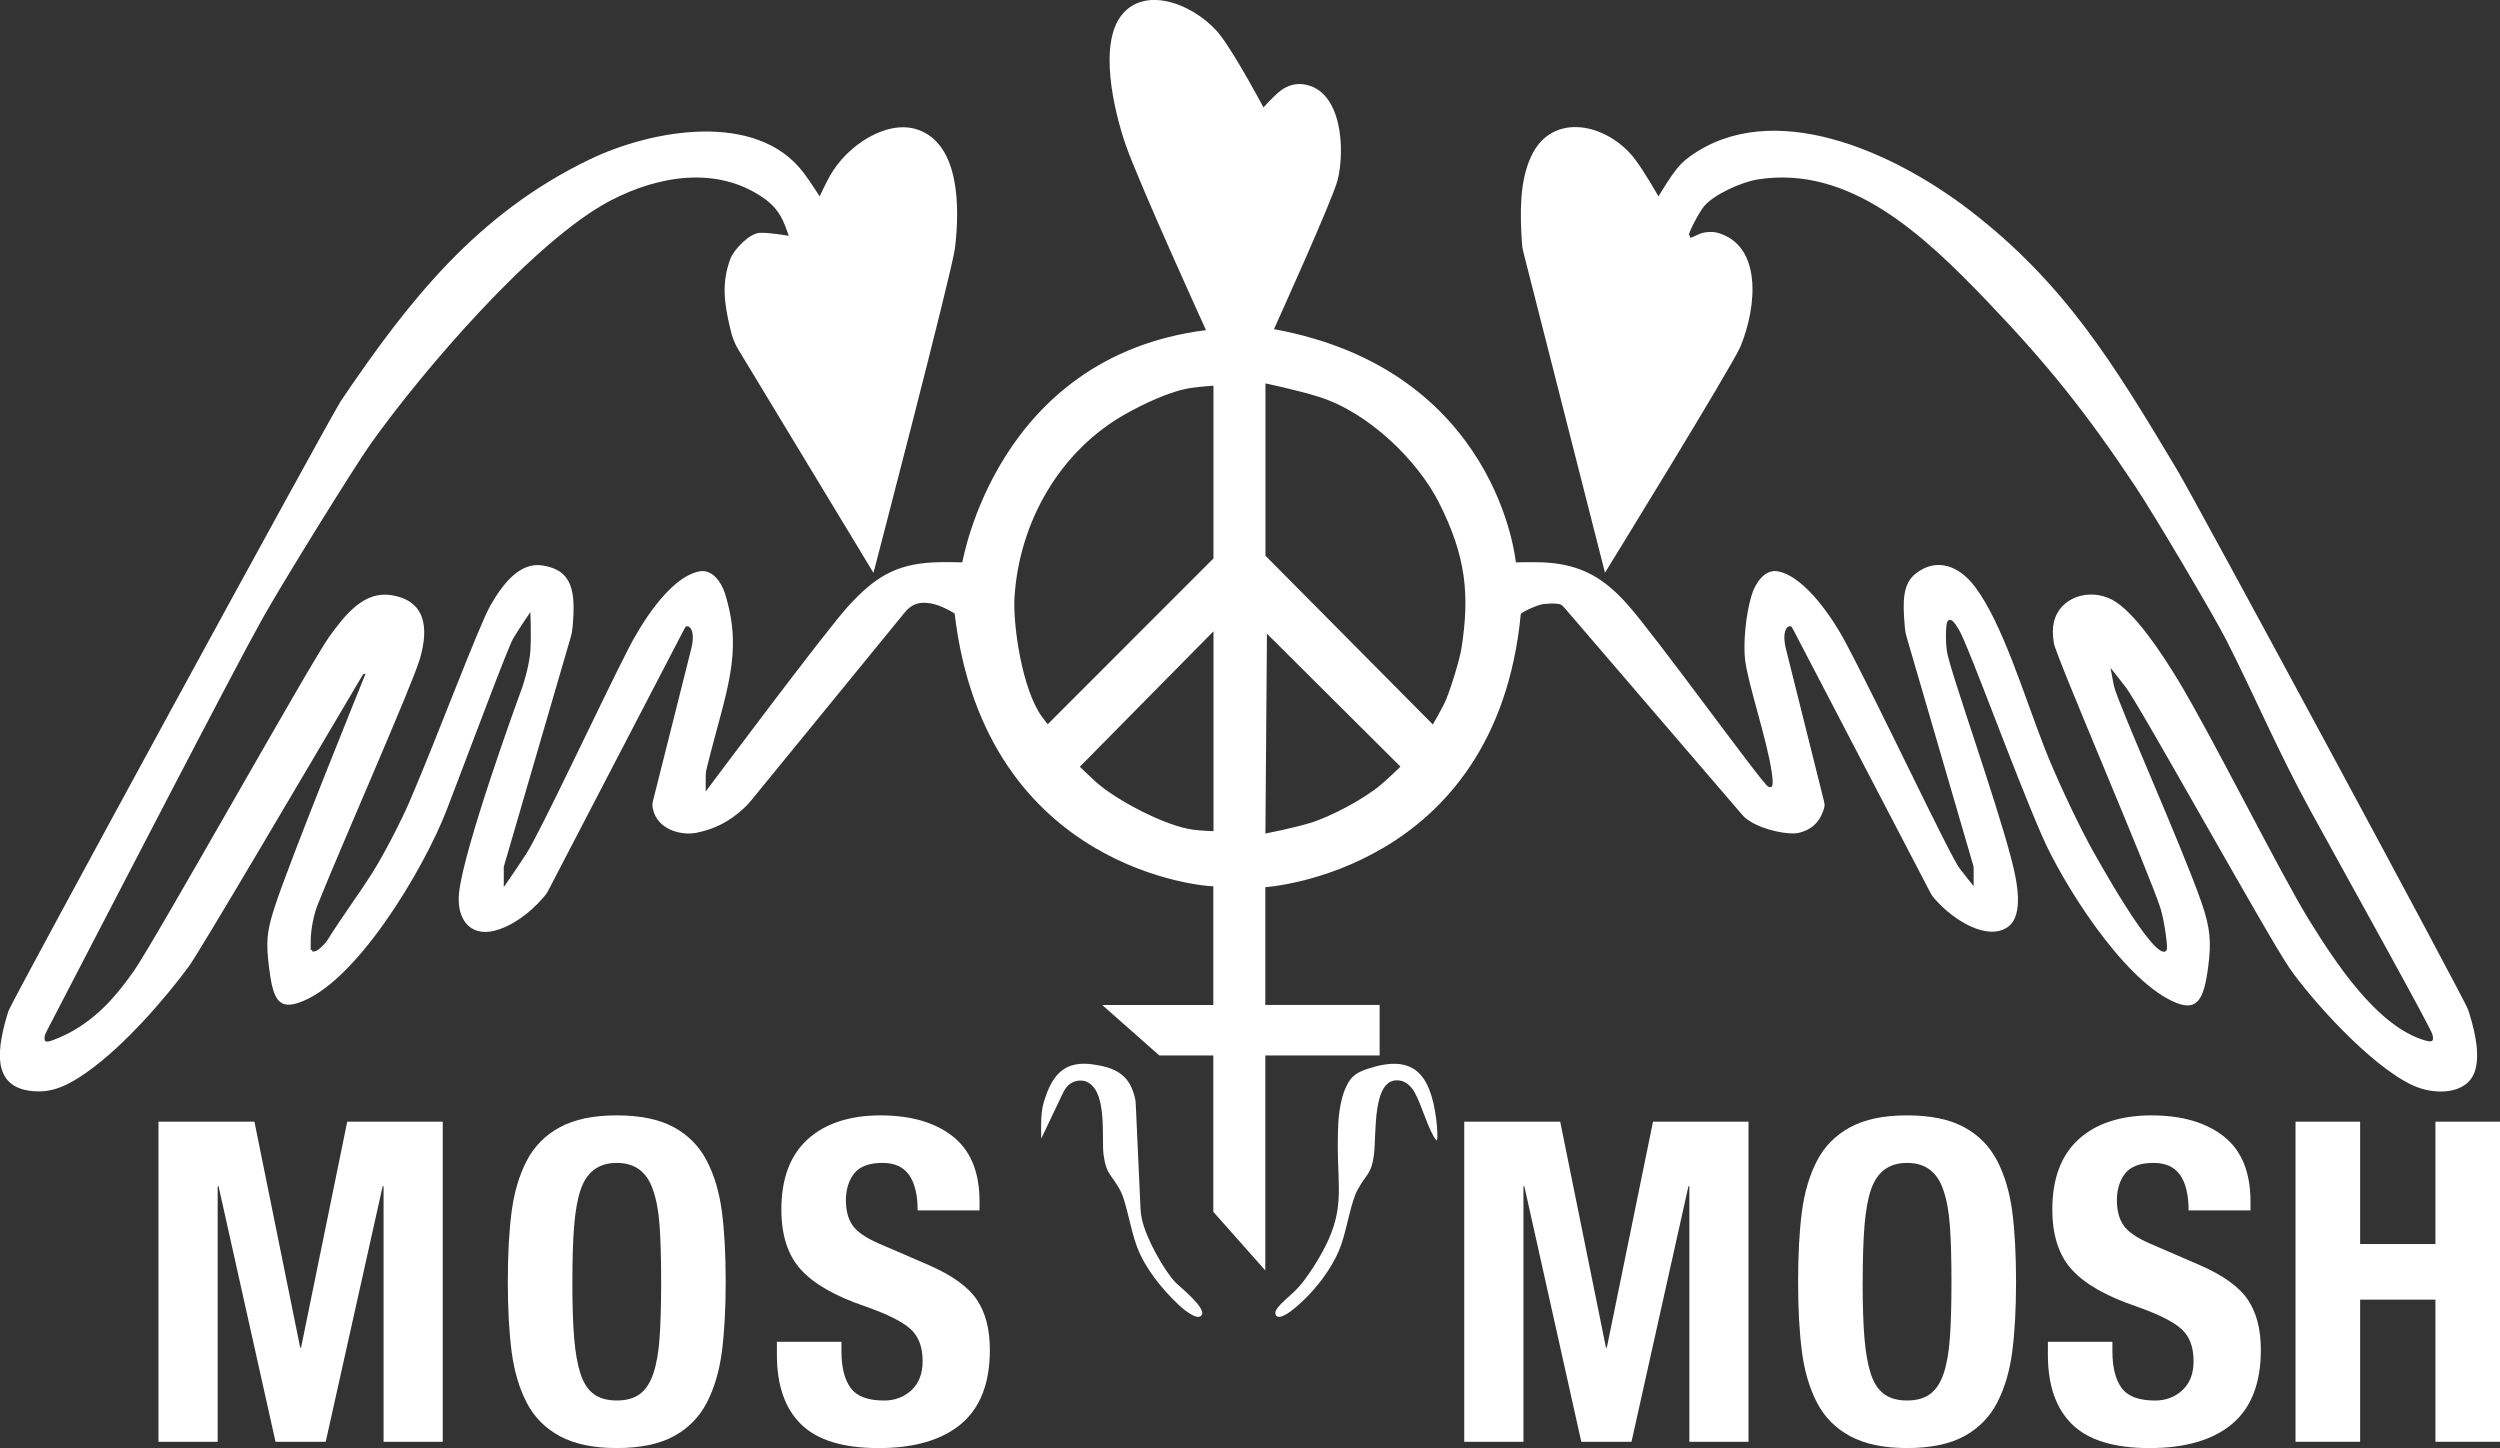 <?xml version="1.0" encoding="UTF-8"?>
<svg id="Ebene_2" data-name="Ebene 2" xmlns="http://www.w3.org/2000/svg" viewBox="0 0 708.66 410.47">
  <rect x="0" y="0" width="708.66" height="410.47" fill="#333333" stroke="none"/>
  <defs>
    <style>
      .cls-1 {
        fill: #fff;
      }
    </style>
  </defs>
  <g id="Ebene_1-2" data-name="Ebene 1">
    <g>
      <path class="cls-1" d="M396.99,217.31s-2.97,2.92-5.45,5.04c-4.94,4.22-14.61,9.27-20.2,10.94-5.12,1.54-12.64,2.99-12.64,2.99l.43-56.65,37.85,37.68ZM306.1,217.34l37.88-38.39v56.66s-3.18-.09-5.76-.42c-7.87-1-21.93-8.47-27.49-13.47-2.14-1.93-4.63-4.38-4.63-4.38M406.17,205.37l-47.46-47.85v-48.84s9.1,1.91,15.15,3.81c14,4.4,27.96,17.92,34.09,30.09,7.59,15.07,8.72,26.01,6.31,41.25-.55,3.47-3.47,12.86-4.84,15.57-1.4,2.77-3.26,5.96-3.26,5.96M297,205.3s-.89-1.08-1.64-2.11c-5.74-7.95-8.25-26.3-7.79-33.83,1.34-21.55,12.96-41.45,31.15-51.82,5.02-2.86,12.96-6.72,18.94-7.58,2.82-.41,6.31-.63,6.31-.63v48.97l-46.98,47ZM200.04,224.41v-3.96c0-1.36.04-1.66.36-2.98,5.38-21.69,10.41-32.2,5.11-49.21-1-3.22-3.6-6.96-7.16-6.31-8.86,1.6-17.34,16.29-20.2,21.89-8.29,16.21-24.97,52.03-29.04,58.29-2.97,4.56-6.31,9.34-6.31,9.34v-5.77l18.94-64.95c.38-1.31.44-1.61.56-2.96.93-10.16.02-16.19-8.55-17.51-6.25-.96-11.05,4.88-14.74,11.36-3.35,5.9-15.12,37.44-22.73,55.14-2.7,6.28-7.53,15.56-10.73,20.62-4.03,6.36-8.86,12.85-12.63,18.94-.93,1.5-2.97,3.31-3.79,3.37-.3.02-.63,0-.63,0v-.42h-.42s-.03-1.63,0-3.03c.06-2.9.87-7.02,1.89-9.6,6.5-16.37,26.78-62.2,29.04-69.87,2.58-8.73,1.74-16.6-8.2-18.1-7.57-1.14-12.8,5.31-17.48,11.79-5.18,7.17-49.27,86-55.35,94.7-5.82,8.34-12.5,15.7-22.73,19.57-2.39.9-2.76.62-2.59-.91.06-.5.13-.69.76-1.9,20.28-39.03,52.78-101.98,61.17-116.93,5.72-10.18,25.82-42.63,30.51-49.24,14.36-20.24,46.42-57.8,68.18-69.03,13.54-6.99,30-9.75,43.14-.63,2.48,1.72,4.57,3.88,6.1,7.79.52,1.32,1.05,2.95,1.05,2.95,0,0-5.64-1.02-8.28-.84-2.88.2-7.28,4.62-8.34,7.58-2.34,6.52-1.75,11.99,0,19.36.3,1.26.61,2.47,1.1,3.65.52,1.26.66,1.53,1.37,2.7l38.18,63.09s22.34-85.56,23.12-92.16c1.33-11.29,1.41-29.28-10.52-33.46-8.64-3.03-20.15,4.35-25.04,13.26-1.22,2.23-2.82,5.63-2.82,5.63,0,0-2.59-4.09-4.55-6.69-13.31-17.65-43.1-12.22-60.61-3.79-31.91,15.36-51.26,39.96-70.5,68.4-2.96,4.37-93.52,170.54-94.28,172.98-3.19,10.31-5.15,21.59,6.79,22.73,5.69.54,10.06-1.59,15.3-5.26,10.7-7.49,22.4-21.07,29.04-30.09,3.11-4.23,32.56-54.34,48.68-81.61.69-1.17.79-1.31.98-1.31h.42s-21.8,53.65-25.88,66.5c-2.12,6.65-2.35,9.54-1.47,16.67,1.06,8.54,2.46,11.9,8.03,10.17,16.47-5.11,36.01-38.39,42.27-54.61,5.64-14.64,17.46-46.42,18.94-48.82,2.24-3.65,4.84-7.42,4.84-7.42,0,0,.3,6.44,0,11.04-.19,3.01-1.46,8.14-2.74,11.53-1.18,3.15-16.09,44.25-17.47,56.99-.79,7.27,2.98,12.5,9.97,10.77,4.89-1.21,9.95-4.84,13.87-9.38.89-1.03,1.06-1.28,1.69-2.49l38-73.07c.63-1.21.72-1.35.95-1.37,1.3-.15,1.99,1.71,1.73,4.17-.11,1.04-.16,1.31-.5,2.63l-10.63,42.27c-.33,1.32-.35,1.58-.14,2.62,1.18,5.92,7.94,7.72,12.4,6.83,5.08-1.01,9.41-3.21,13.41-6.96,1-.93,1.2-1.16,2.07-2.21l43.12-52.79c.86-1.06,1.04-1.24,1.75-1.84,3.43-2.87,8.94-.76,12.79,1.66,8.67,73.48,72.17,77.31,72.76,77.3.35,0,.57,0,.57,0v33.67h-31.49l16.19,14.31h15.3v44.32l14.73,16.62v-60.95h32.41v-14.31h-32.41v-33.39s65.4-4.09,72.43-77.48c1.04-.9,4.9-2.59,6.41-2.77,1.12-.13,2.36-.2,3.54-.11,1.36.1,1.61.23,2.5,1.26l50.07,58.31c.89,1.03,1.11,1.23,2.26,1.99,4.12,2.71,11.36,4.1,14.17,3.37,3.23-.83,5.56-2.67,6.8-6.27.44-1.29.46-1.58.13-2.91l-10.63-42.55c-.33-1.32-.38-1.59-.49-2.63-.25-2.29.35-4.33,1.73-4.17.23.03.32.16.95,1.37l38.42,73.7c.63,1.21.8,1.46,1.71,2.48,5.45,6.12,14.89,11.65,20.46,7.71,4.73-3.36,2.6-13.17,1.05-19.15-4.51-17.45-17.53-53.7-18.31-59.09-.43-2.98-.31-7.83.21-8.46.85-1.02,1.81.07,3.15,2.31,2.81,4.68,15.79,40.74,23.78,58.92,5.53,12.6,22.21,39.67,36.83,46.51,7.05,3.3,8.87-.41,10.1-9.72.96-7.23.55-11.22-1.89-18.27-5.5-15.89-23.9-56.86-24.83-61.45-.5-2.48-.95-5.05-.95-5.05,0,0,2.22,2.76,4.31,5.47,4.02,5.2,40.49,71.13,46.51,79.76,6.02,8.63,22.56,27.31,34.72,33.04,6.11,2.88,15.36,2.83,17.68-3.79,1.88-5.38-.55-13.59-1.89-17.68-.9-2.73-76.68-143.28-82.49-152.99-17.99-30.07-31.8-52.85-58.92-73.66-21.55-16.53-55.79-31.97-79.13-15.15-1.74,1.25-3.13,2.53-5.05,5.26-1.72,2.45-3.89,6.08-3.89,6.08,0,0-3.82-6.77-6.63-10.5-7.61-10.09-23.45-13.8-29.46-.84-3.28,7.06-3.18,15.78-2.62,24.37.09,1.36.14,1.66.47,2.98l23.08,90.67s36.26-58.88,38.42-64.15c4.76-11.59,6.04-28.63-6.45-32.2-1.47-.42-3.76-.29-5.13.3-2.21.94-2.83,1.47-2.74.69.01-.13,0-.14-.08-.18-.07-.02-.13-.06-.18-.11-.39-.35,2.8-6.53,4.28-8.27,2.71-3.22,10.42-6.82,15.28-7.58,25.95-4.05,46.87,15.68,64.9,34.51,17.13,17.88,28.21,31.72,42.09,52.61,5.4,8.13,21.99,36.14,25.67,43.35,7.86,15.38,14.64,31.59,23.99,48.61,12.76,23.23,34.08,61.49,34.51,63.34.41,1.75.16,2.3-2.02,1.68-13.83-3.92-25.87-22.77-32.91-34.09-7.97-12.82-27.77-52.6-37.25-68.18-4.22-6.94-12.3-19.44-18.73-22.73-6.56-3.35-14.84-.56-16.41,6.45-.43,1.89-.31,3.84,0,5.91.54,3.64,27.45,66.02,30.3,75.4.98,3.22,2.09,10.86,1.68,11.58-2.78,4.92-20.81-27.88-21.89-29.88-4.22-7.88-9.64-19.54-12.63-27.15-5.95-15.18-11.9-35.33-19.78-45.88-4.44-5.94-10.85-8.49-16.84-3.79-3.64,2.86-3.77,7.7-3.08,15.2.12,1.36.18,1.66.56,2.96l18.94,64.95v5.49s-2.07-2.54-4-5.06c-2.83-3.71-23-46.65-32.62-64.61-2.7-5.05-10.87-18.13-18.94-19.57-3.71-.66-6.37,3.47-7.36,6.73-1.75,5.71-2.37,13.8-1.89,18.12.76,6.93,6.24,22.75,7.58,32.14.53,3.73.31,4.63-1.01,4.04-1.65-.74-31.63-42.35-39.82-51.56-6.59-7.41-13.07-11.51-23.97-12-3.21-.14-7.74,0-7.74,0,0,0-4.99-54.48-68.56-66.11,1.43-3.16,16.5-36.52,17.98-42.06,2.21-8.24,1.53-25.91-9.72-27.36-2.01-.26-4.4.25-6.48,1.89-2.06,1.63-4.75,4.67-4.75,4.67,0,0-7.64-14.34-12.09-20.24-6.17-8.19-20.78-14.82-27.99-6.1-6.74,8.16-2.42,27.06,1.05,37.04,3.8,10.92,22.73,52.44,22.73,52.44-59.59,7.49-68.95,65.83-69.08,65.82-.94-.03-5.02-.12-7.96,0-11.36.5-17.18,4.66-24.18,12.21-6.27,6.75-40.62,52.78-40.62,52.78"/>
      <path class="cls-1" d="M295.16,322.75l5.66-11.91c.58-1.23.69-1.44,1.07-2.05,1.55-2.55,4.7-3.1,6.74-1.84,5.31,3.3,3.56,15.97,4.21,20.5.78,5.47,1.94,5.06,4.58,9.74,1.91,3.4,2.93,11.1,4.89,16.27,2.35,6.17,7.01,11.84,11.57,16.2,1.57,1.5,5.53,4.86,6.73,3.16,1.44-2.04-6.16-8.02-7.36-9.26-3.08-3.15-8.42-12.44-9.58-18.08-.28-1.34-.31-1.64-.38-3l-1.33-29.17c-.06-1.36-.11-1.66-.48-2.98-1.63-5.85-5.57-7.79-11.86-8.64-7.66-1.03-11.14,2.76-13.41,9.68-.57,1.73-.94,3.21-1.05,5.89-.1,2.3,0,5.49,0,5.49"/>
      <path class="cls-1" d="M407.12,323.21c.51.63.36-3.17,0-5.96-1.71-13.1-6.6-18.49-19.36-14.31-3.84,1.26-5.07,2.52-6.52,5.89-.94,2.19-1.73,6.21-1.89,9.67-.76,16.14,2.12,21.83-2.74,32.85-1.86,4.23-6.09,11.16-9.26,14.31-2.68,2.67-6.73,5.52-5.68,7.16,1.32,2.08,7.04-3.33,9.47-5.89,3.8-4,7.38-9.24,9.05-14.1,1.73-5.04,2.74-12.1,4.68-15.64,2.55-4.62,3.84-4.28,4.58-9.74.8-5.93-.66-22.62,7.49-21.13,1.82.33,3.23,1.84,4.08,3.37,2,3.59,3.98,10.9,6.1,13.53"/>
      <polygon class="cls-1" points="44.92 408.69 61.7 408.69 61.7 336.25 61.95 336.25 78.1 408.69 92.33 408.69 108.47 336.25 108.73 336.25 108.73 408.69 125.5 408.69 125.5 317.95 98.43 317.95 85.34 382 85.09 382 72.12 317.95 44.92 317.95 44.92 408.69"/>
      <path class="cls-1" d="M162.25,363.32c0-6.52.17-11.84.51-15.95.34-4.11.93-7.44,1.78-9.98,1.7-5.17,5.13-7.75,10.3-7.75s8.6,2.58,10.29,7.75c.93,2.63,1.55,5.97,1.84,10.04.3,4.07.44,9.36.44,15.89s-.15,11.84-.44,15.95c-.3,4.11-.89,7.48-1.78,10.1-.89,2.63-2.16,4.55-3.81,5.78-1.65,1.23-3.83,1.84-6.55,1.84s-4.89-.62-6.55-1.84c-1.65-1.23-2.9-3.16-3.75-5.78-.85-2.63-1.44-6-1.78-10.1-.34-4.11-.51-9.43-.51-15.95M143.95,363.32c0,7.71.36,14.32,1.08,19.83.72,5.51,2.14,10.32,4.26,14.42,2.12,4.11,5.25,7.29,9.4,9.53,4.15,2.24,9.53,3.37,16.14,3.37s12.1-1.12,16.2-3.37c4.11-2.25,7.22-5.42,9.34-9.53,2.12-4.11,3.54-8.92,4.26-14.42.72-5.51,1.08-12.12,1.08-19.83s-.36-14.42-1.08-19.89c-.72-5.46-2.14-10.25-4.26-14.36-2.12-4.11-5.23-7.29-9.34-9.53-4.11-2.24-9.51-3.37-16.2-3.37s-11.99,1.12-16.14,3.37c-4.15,2.25-7.29,5.42-9.4,9.53-2.12,4.11-3.54,8.9-4.26,14.36-.72,5.47-1.08,12.1-1.08,19.89"/>
      <path class="cls-1" d="M220.22,380.35v3.69c0,8.64,2.29,15.21,6.86,19.7,4.58,4.49,11.9,6.74,21.99,6.74s17.96-2.29,23.39-6.86c5.42-4.57,8.13-11.57,8.13-20.97,0-5.85-1.23-10.59-3.69-14.24-2.46-3.64-6.99-6.9-13.6-9.79l-14.11-6.1c-3.73-1.61-6.23-3.33-7.5-5.15-1.27-1.82-1.91-4.22-1.91-7.18s.78-5.57,2.35-7.56c1.57-1.99,4.26-2.99,8.07-2.99,3.39,0,5.89,1.14,7.5,3.43,1.61,2.29,2.42,5.63,2.42,10.04h17.54v-2.54c0-8.3-2.52-14.45-7.56-18.43-5.04-3.98-11.88-5.97-20.53-5.97s-15.7,2.27-20.65,6.8c-4.96,4.53-7.43,11.16-7.43,19.89,0,7.29,1.84,12.97,5.53,17.03,3.69,4.07,9.77,7.54,18.24,10.42,6.27,2.2,10.55,4.34,12.84,6.42,2.29,2.08,3.43,5.1,3.43,9.09,0,3.56-1.06,6.31-3.18,8.26-2.12,1.95-4.7,2.92-7.75,2.92-4.58,0-7.73-1.19-9.47-3.56-1.74-2.37-2.61-5.85-2.61-10.42v-2.67h-18.3Z"/>
      <polygon class="cls-1" points="415.06 408.69 431.84 408.69 431.84 336.25 432.09 336.25 448.24 408.69 462.47 408.69 478.61 336.25 478.87 336.25 478.87 408.69 495.64 408.69 495.64 317.95 468.57 317.95 455.48 382 455.23 382 442.26 317.95 415.06 317.95 415.06 408.69"/>
      <path class="cls-1" d="M528.01,363.32c0-6.52.17-11.84.51-15.95.34-4.11.93-7.44,1.78-9.98,1.69-5.17,5.13-7.75,10.29-7.75s8.6,2.58,10.29,7.75c.93,2.63,1.55,5.97,1.84,10.04.3,4.07.45,9.36.45,15.89s-.15,11.84-.45,15.95c-.3,4.11-.89,7.48-1.78,10.1-.89,2.63-2.16,4.55-3.81,5.78-1.65,1.23-3.83,1.84-6.55,1.84s-4.89-.62-6.55-1.84c-1.65-1.23-2.9-3.16-3.75-5.78-.85-2.63-1.44-6-1.78-10.1-.34-4.11-.51-9.43-.51-15.95M509.7,363.32c0,7.71.36,14.32,1.08,19.83.72,5.51,2.14,10.32,4.26,14.42,2.12,4.11,5.25,7.29,9.41,9.53,4.15,2.24,9.53,3.37,16.14,3.37s12.1-1.12,16.21-3.37c4.11-2.25,7.22-5.42,9.34-9.53,2.12-4.11,3.54-8.92,4.26-14.42.72-5.51,1.08-12.12,1.08-19.83s-.36-14.42-1.08-19.89c-.72-5.46-2.14-10.25-4.26-14.36s-5.23-7.29-9.34-9.53c-4.11-2.24-9.51-3.37-16.21-3.37s-11.99,1.12-16.14,3.37c-4.15,2.25-7.29,5.42-9.41,9.53-2.12,4.11-3.54,8.9-4.26,14.36-.72,5.47-1.08,12.1-1.08,19.89"/>
      <path class="cls-1" d="M580.5,380.35v3.69c0,8.64,2.29,15.21,6.86,19.7,4.58,4.49,11.91,6.74,21.99,6.74s17.96-2.29,23.39-6.86c5.42-4.57,8.13-11.57,8.13-20.97,0-5.85-1.23-10.59-3.69-14.24-2.46-3.64-6.99-6.9-13.6-9.79l-14.11-6.1c-3.73-1.61-6.23-3.33-7.5-5.15-1.27-1.82-1.91-4.22-1.91-7.18s.78-5.57,2.35-7.56c1.57-1.99,4.26-2.99,8.07-2.99,3.39,0,5.89,1.14,7.5,3.43,1.61,2.29,2.41,5.63,2.41,10.04h17.54v-2.54c0-8.3-2.52-14.45-7.56-18.43-5.04-3.98-11.88-5.97-20.53-5.97s-15.7,2.27-20.65,6.8c-4.96,4.53-7.43,11.16-7.43,19.89,0,7.29,1.84,12.97,5.53,17.03,3.69,4.07,9.77,7.54,18.24,10.42,6.27,2.2,10.55,4.34,12.84,6.42,2.29,2.08,3.43,5.1,3.43,9.09,0,3.56-1.06,6.31-3.18,8.26-2.12,1.95-4.7,2.92-7.75,2.92-4.58,0-7.73-1.19-9.47-3.56-1.74-2.37-2.61-5.85-2.61-10.42v-2.67h-18.3Z"/>
      <polygon class="cls-1" points="650.7 408.69 669.01 408.69 669.01 368.4 690.36 368.4 690.36 408.69 708.66 408.69 708.66 317.95 690.36 317.95 690.36 352.64 669.01 352.64 669.01 317.95 650.7 317.95 650.7 408.69"/>
    </g>
  </g>
</svg>
